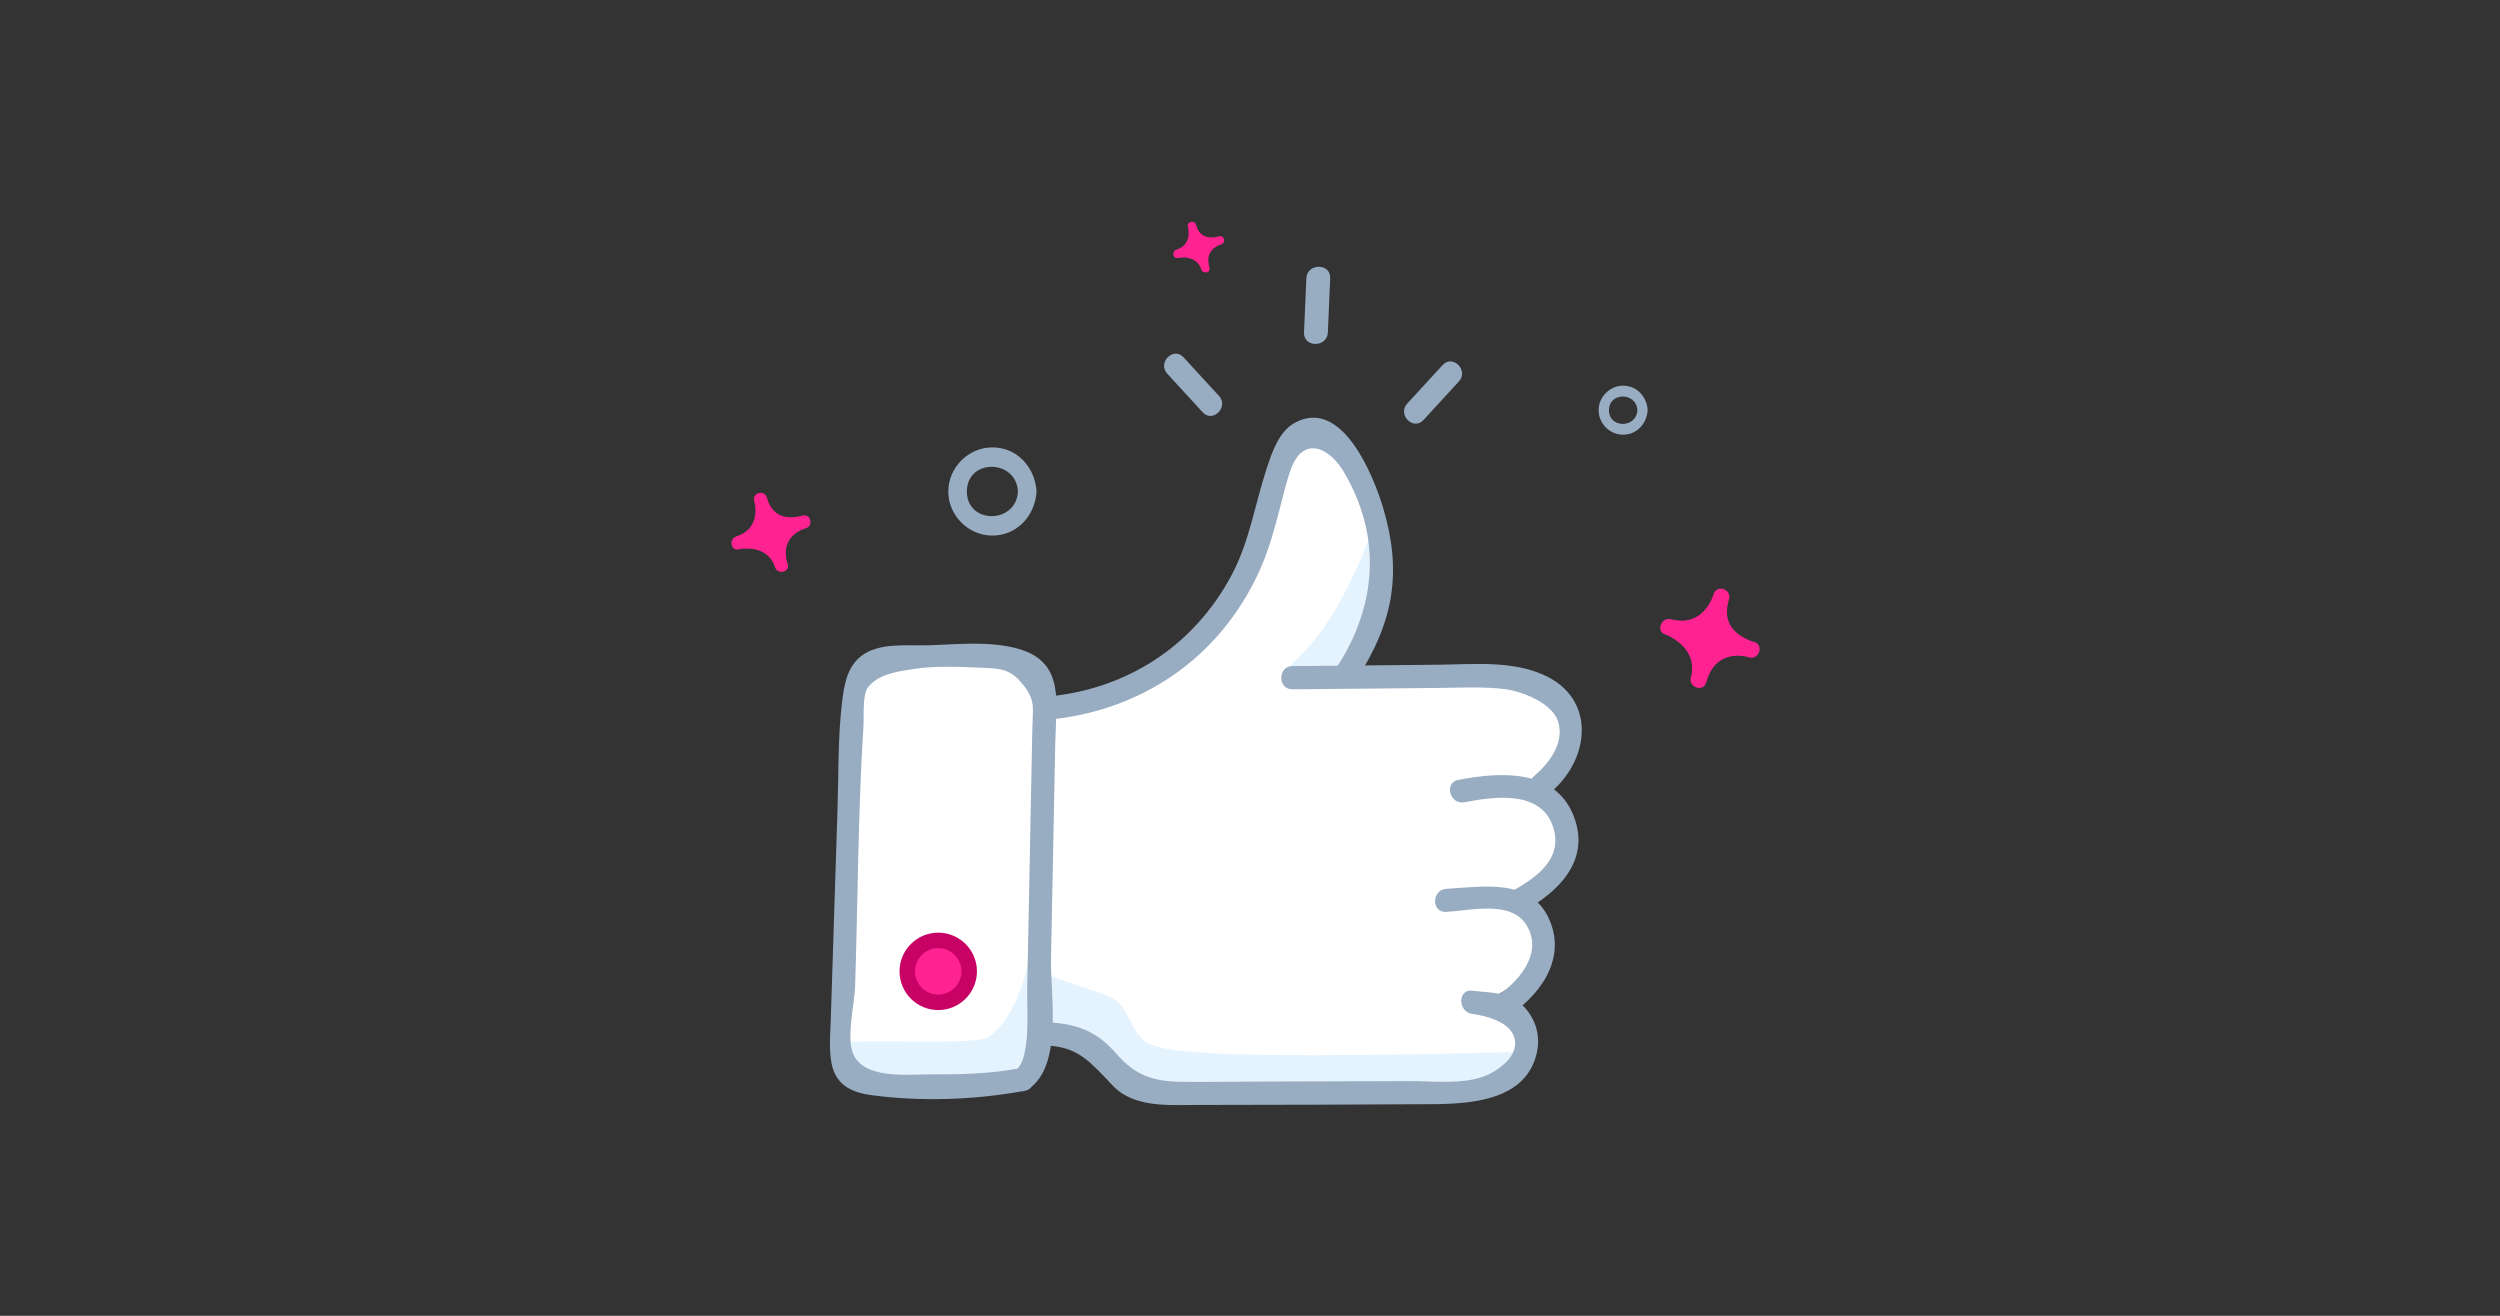 <?xml version="1.0" encoding="UTF-8"?> <svg xmlns="http://www.w3.org/2000/svg" version="1.1" id="Layer_1" x="0" y="0" viewBox="0 0 323 170" xml:space="preserve"><rect x="0" y="0" width="323" height="170" fill="#333333" stroke="none"/><style>.st0,.st1{fill-rule:evenodd;clip-rule:evenodd;fill:#98acc2}.st1{fill:#ff2391}.st2{fill:#fff}.st3{fill-rule:evenodd;clip-rule:evenodd;fill:#e5f3fe}.st4{fill:#98acc2}</style><path class="st0" d="M168.96 35.72c-.02.01-.03.01-.04.01 0 .01.01.01.02.02.01-.01.01-.02.02-.03zm-17.9 12.16c-.01.02-.01.03-.02.04h.02c.01-.02.01-.03 0-.04 0 0 .01-.01 0 0zm31.32 6.65c.02.01.03.01.04.02v-.02h-.04zm29.91-1.35l-.02.02v.02l.02-.04zm-90.36 2.28l-.03.03v.04l.03-.07z"></path><path class="st1" d="M223.77 72.31c-.01 0-.02 0-.03.01 0 .01.01.01.01.02 0-.01.01-.02.02-.03zm4.71 7.22c0-.01-.01-.02-.01-.03h-.02l.03.03z"></path><path class="st2" d="M132.02 139.47c1.21-.26 1.63-1.76 1.77-2.99.31-2.84.37-5.7.42-8.55l.75-37.91c.02-.77.03-1.56-.26-2.27-.56-1.38-2.07-2.11-3.51-2.48-2.44-.62-5-.57-7.52-.51-2.54.06-5.07.14-7.61.22-1.37.04-2.83.13-3.91.97-1.15.91-1.55 2.46-1.76 3.91-.28 1.95-.34 3.92-.41 5.88l-1.29 40.33c-.02.68-.04 1.39.24 2.02.66 1.51 2.61 1.86 4.26 1.96 5.29.34 10.6.33 15.88-.03l2.95-.55z"></path><path class="st2" d="M134.72 133c4.98.28 7.43 4.42 12 6.43 1.91.84 4.05.9 6.13.94 11.88.27 23.79.54 35.64-.48 2.39-.21 4.96-.55 6.71-2.19s1.95-5.05-.19-6.14c-.55-.28-1.19-.38-1.72-.69-.54-.31-.96-.98-.7-1.54.14-.3.44-.48.72-.66 1.47-.92 3.57-2.15 4.42-3.66s1.02-5.6 0-7c-.89-1.21-3.28.25-3.44-1.24-.15-1.34 2.23-.16 3.44-.76s2.26-1.87 3-3c.84-1.27 1.76-5.68 1-7s-3.04-1.81-4-3c-.44-.55-1.25-.34-1-1 .17-.45 2.59-.74 3-1 2.33-1.51 3.53-3.28 3-6-.36-1.85-1.26-5.27-3-6s-6.12-.87-8-1c-6.59-.45-12.91.09-19.5-.35-.36-.02-.74-.06-1-.31-.62-.59 1.9-.73 2.5-1.34 3.71-3.77 3.99-10.06 3.41-15.32C175.72 58 171.72 57 167.72 57c-3.5 7.58-5.09 16.25-10 23-4.96 6.81-10.68 9.69-19 11-.66.1-1.52-.47-2 0-.51.5-1.04 3.69-1.1 4.4-1 11.04-1.47 22.12-1.39 33.21l.49 4.39z"></path><path class="st3" d="M133.72 124.97l-.1 8.71s5.45.28 6.77 1.04c1.33.76 1.89 4.93 5.68 6.06 3.79 1.14 36.74.38 38.26.57.77.1 20.24-5.65 9.39-5.38-40 1-42.92-.31-45-1-2.55-.85-2.65-4.79-5-6-2.37-1.22-7.97-2.43-10-4zm43-54.97c.47-.78 1.79-.22 1 5-.34 2.22-3.17 11.9-3.17 11.9l-8.41.16s-1.4.88 1.58-2.08c1.85-1.84 5-4.98 9-14.98z"></path><path class="st4" d="M175.4 87.56c4.65-7.25 5.78-13.67 3.29-21.98-1.23-4.1-5.28-14.24-11.36-10.98-2.11 1.13-2.98 3.83-3.68 5.94-1.53 4.64-2.2 9.4-4.53 13.77-4.91 9.21-13.61 14.79-23.91 15.7-1.91.17-1.93 3.17 0 3 12.18-1.08 22.36-7.95 27.49-19.21 1.26-2.77 2.01-5.63 2.77-8.56.4-1.56.77-3.16 1.33-4.67 1.6-4.33 4.98-2.75 6.84.43 4.9 8.32 4.24 17.17-.83 25.06-1.04 1.61 1.55 3.12 2.59 1.5z"></path><path class="st4" d="M166.99 89.06l19.01-.18c2.77-.03 5.57-.18 8.33.14 2.25.26 6.23 1.79 6.98 4.21.86 2.77-1.2 5.44-3.11 7.04-1.48 1.24.65 3.35 2.12 2.12 5.09-4.25 6-12.12-.89-15.2-4.13-1.85-9.03-1.36-13.43-1.31l-19.01.18c-1.93.02-1.94 3.02 0 3z"></path><path class="st4" d="M189.21 103.65c3.92-.75 10.04-1.63 11.51 3.39 1.2 4.09-2.47 6.52-5.57 8.2-1.7.92-.18 3.51 1.51 2.59 4.66-2.53 8.89-6.63 6.67-12.38-2.4-6.19-9.56-5.72-14.92-4.69-1.89.36-1.09 3.25.8 2.89z"></path><path class="st4" d="M186.84 117.82c3.17-.19 8.41-1.52 10.38 1.7 2.29 3.73-1.17 7.53-4.16 9.41-1.62 1.01-.13 3.58 1.5 2.56 4.19-2.63 7.82-7.34 5.7-12.48-2.31-5.61-8.5-4.46-13.42-4.17-1.89.12-1.91 3.09 0 2.98z"></path><path class="st4" d="M190.22 131c1.86.24 4.53 1.01 5.29 2.69 1.15 2.55-1.97 4.76-4 5.45-2.87.97-6.47.53-9.44.54l-19.64.06c-3.27.01-6.55.07-9.82.03-3.63-.05-5.94-.82-8.38-3.63-2.72-3.14-5.4-3.96-9.56-4.09-1.93-.06-1.93 2.94 0 3 3.89.11 5.39 1.3 8.1 4.15.84.88 1.4 1.61 2.48 2.24 2.76 1.6 6.29 1.32 9.33 1.32 10.15-.01 20.3-.04 30.44-.1 5.03-.03 12.11-.47 13.52-6.57.5-2.14-.06-4.27-1.52-5.89-1.89-2.11-4.18-1.87-6.8-2.2-1.91-.25-1.89 2.75 0 3z"></path><path class="st3" d="M133.32 122.16c.82-4.28-.38 17.17-.38 17.17l-24.22-.36v-4c0-1 17.24.28 19-1 3.39-2.45 4.76-7.46 5.6-11.81z"></path><path class="st4" d="M132.78 140.77c4.61-2.94 2.92-12.23 3.01-16.83.18-9.31.37-18.62.55-27.93.1-5.22 1.3-10.46-4.76-12.18-3.74-1.06-7.89-.57-11.72-.46-2.66.08-6.35-.39-8.62 1.41-1.86 1.47-2.2 3.86-2.46 6.07-.53 4.47-.43 9.05-.57 13.55-.29 8.96-.57 17.92-.86 26.88-.17 5.2-.9 9.39 5.21 10.21 6.43.87 13.48.62 19.86-.56 1.9-.35 1.09-3.24-.8-2.89-3.8.71-7.62.79-11.48.77-2.78-.02-8.58.7-9.94-2.72-.85-2.13.2-6.34.28-8.64.36-11.2.37-22.47 1.08-33.65.08-1.25-.15-4 .57-4.97 1.3-1.75 3.92-2.08 5.83-2.39 2.67-.42 5.83-.3 8.55-.18 2.6.12 3.93.04 5.61 2.13 1.71 2.11 1.31 2.99 1.26 5.64-.05 2.66-.1 5.32-.16 7.98-.12 5.99-.24 11.97-.35 17.96-.05 2.66-.1 5.32-.16 7.98-.04 2.02.51 9-1.45 10.25-1.62 1.01-.11 3.61 1.52 2.57z"></path><circle cx="121.22" cy="125.5" r="4" fill="#ff2391"></circle><path d="M121.22 122.5c1.65 0 3 1.35 3 3s-1.35 3-3 3-3-1.35-3-3 1.34-3 3-3m0-2c-2.76 0-5 2.24-5 5s2.24 5 5 5 5-2.24 5-5-2.24-5-5-5z" fill="#c80165"></path><path class="st1" d="M156.27 34.6v-.04c-.01-.05-.03-.09-.04-.14-.52-1.83.79-2.56 1.33-2.77.07-.02.14-.04.2-.06.67-.19.42-1.25-.26-1.06-.04.01-.08.03-.13.04-2.31.55-2.72-1.16-2.82-1.46-.01-.02-.01-.05-.02-.07-.19-.65-1.18-.43-1.06.2l-.02-.03s.01.03.02.07v.02c.01.02.02.05.02.07.13.53.39 2.29-1.54 2.91-.62.23-.37 1.25.29 1.04.01 0 .03-.01.04-.01.45-.07 2.24-.25 2.88 1.35.02.05.03.1.05.15.2.65 1.21.43 1.06-.21zm-54.48 38.34c-.01-.03 0-.04-.01-.06-.02-.07-.05-.14-.07-.21-.81-2.85 1.23-3.98 2.07-4.31.11-.03.21-.07.32-.1 1.05-.3.65-1.95-.4-1.65l-.2.06c-3.59.85-4.22-1.81-4.39-2.27l-.03-.11c-.29-1.02-1.84-.67-1.65.32l-.03-.05s.01.04.03.1v.03c.01.04.02.08.04.12.2.83.61 3.57-2.4 4.52v.01c-.97.37-.58 1.95.44 1.62.02-.01.05-.02.07-.02.71-.11 3.49-.38 4.47 2.1.03.08.05.16.08.24.33 1.01 1.9.65 1.66-.34zm118.62 15.32c.01-.03.03-.04.04-.07.02-.09.05-.18.07-.27 1.06-3.51 3.96-3.32 5.04-3.1.13.04.27.07.4.11 1.29.39 1.99-1.59.69-1.99-.08-.02-.17-.04-.25-.07-4.31-1.53-3.19-4.72-3.05-5.31.01-.04.02-.09.04-.13.38-1.25-1.47-1.93-1.94-.78l.01-.07s-.01.05-.04.13c0 .01-.01.02-.02.04-.01.05-.03.1-.04.14-.35 1-1.76 4.13-5.53 3.1V80c-1.25-.27-1.91 1.64-.63 1.99.03.01.06.02.09.02.81.35 3.9 1.94 3.25 5.19-.03.1-.05.2-.08.3-.35 1.27 1.53 1.96 1.95.76z"></path><path class="st0" d="M168.65 35.91c-.01 0-.01.01-.02.01l.01.01c0-.01 0-.02.01-.02z"></path><path class="st4" d="M157.5 51.16c-1.53-1.67-3.06-3.33-4.59-5-1.3-1.42-3.4.7-2.11 2.11 1.53 1.67 3.06 3.33 4.59 5 1.3 1.42 3.41-.69 2.11-2.11zm11.28-15.21l-.3 7c-.09 1.98 2.99 1.98 3.08 0l.3-7c.09-1.98-2.99-1.98-3.08 0zm15.13 18.32c1.53-1.67 3.06-3.33 4.59-5 1.3-1.41-.81-3.53-2.11-2.11-1.53 1.67-3.06 3.33-4.59 5-1.29 1.41.81 3.53 2.11 2.11zm-52.39 9.23c-.23 4.23-6.6 4.26-6.6 0 0-4.27 6.37-4.23 6.6 0 .08 1.54 2.48 1.55 2.4 0-.17-3.09-2.48-5.7-5.7-5.7-3.1 0-5.7 2.6-5.7 5.7 0 3.01 2.45 5.56 5.45 5.69 3.32.14 5.77-2.5 5.95-5.69.08-1.54-2.32-1.54-2.4 0zM211.55 53c-.13 2.35-3.67 2.37-3.67 0s3.55-2.35 3.67 0c.05.85 1.38.86 1.33 0-.09-1.72-1.38-3.17-3.17-3.17-1.72 0-3.17 1.45-3.17 3.17 0 1.67 1.36 3.09 3.03 3.16 1.84.08 3.21-1.39 3.3-3.16.06-.86-1.27-.85-1.32 0z"></path></svg> 